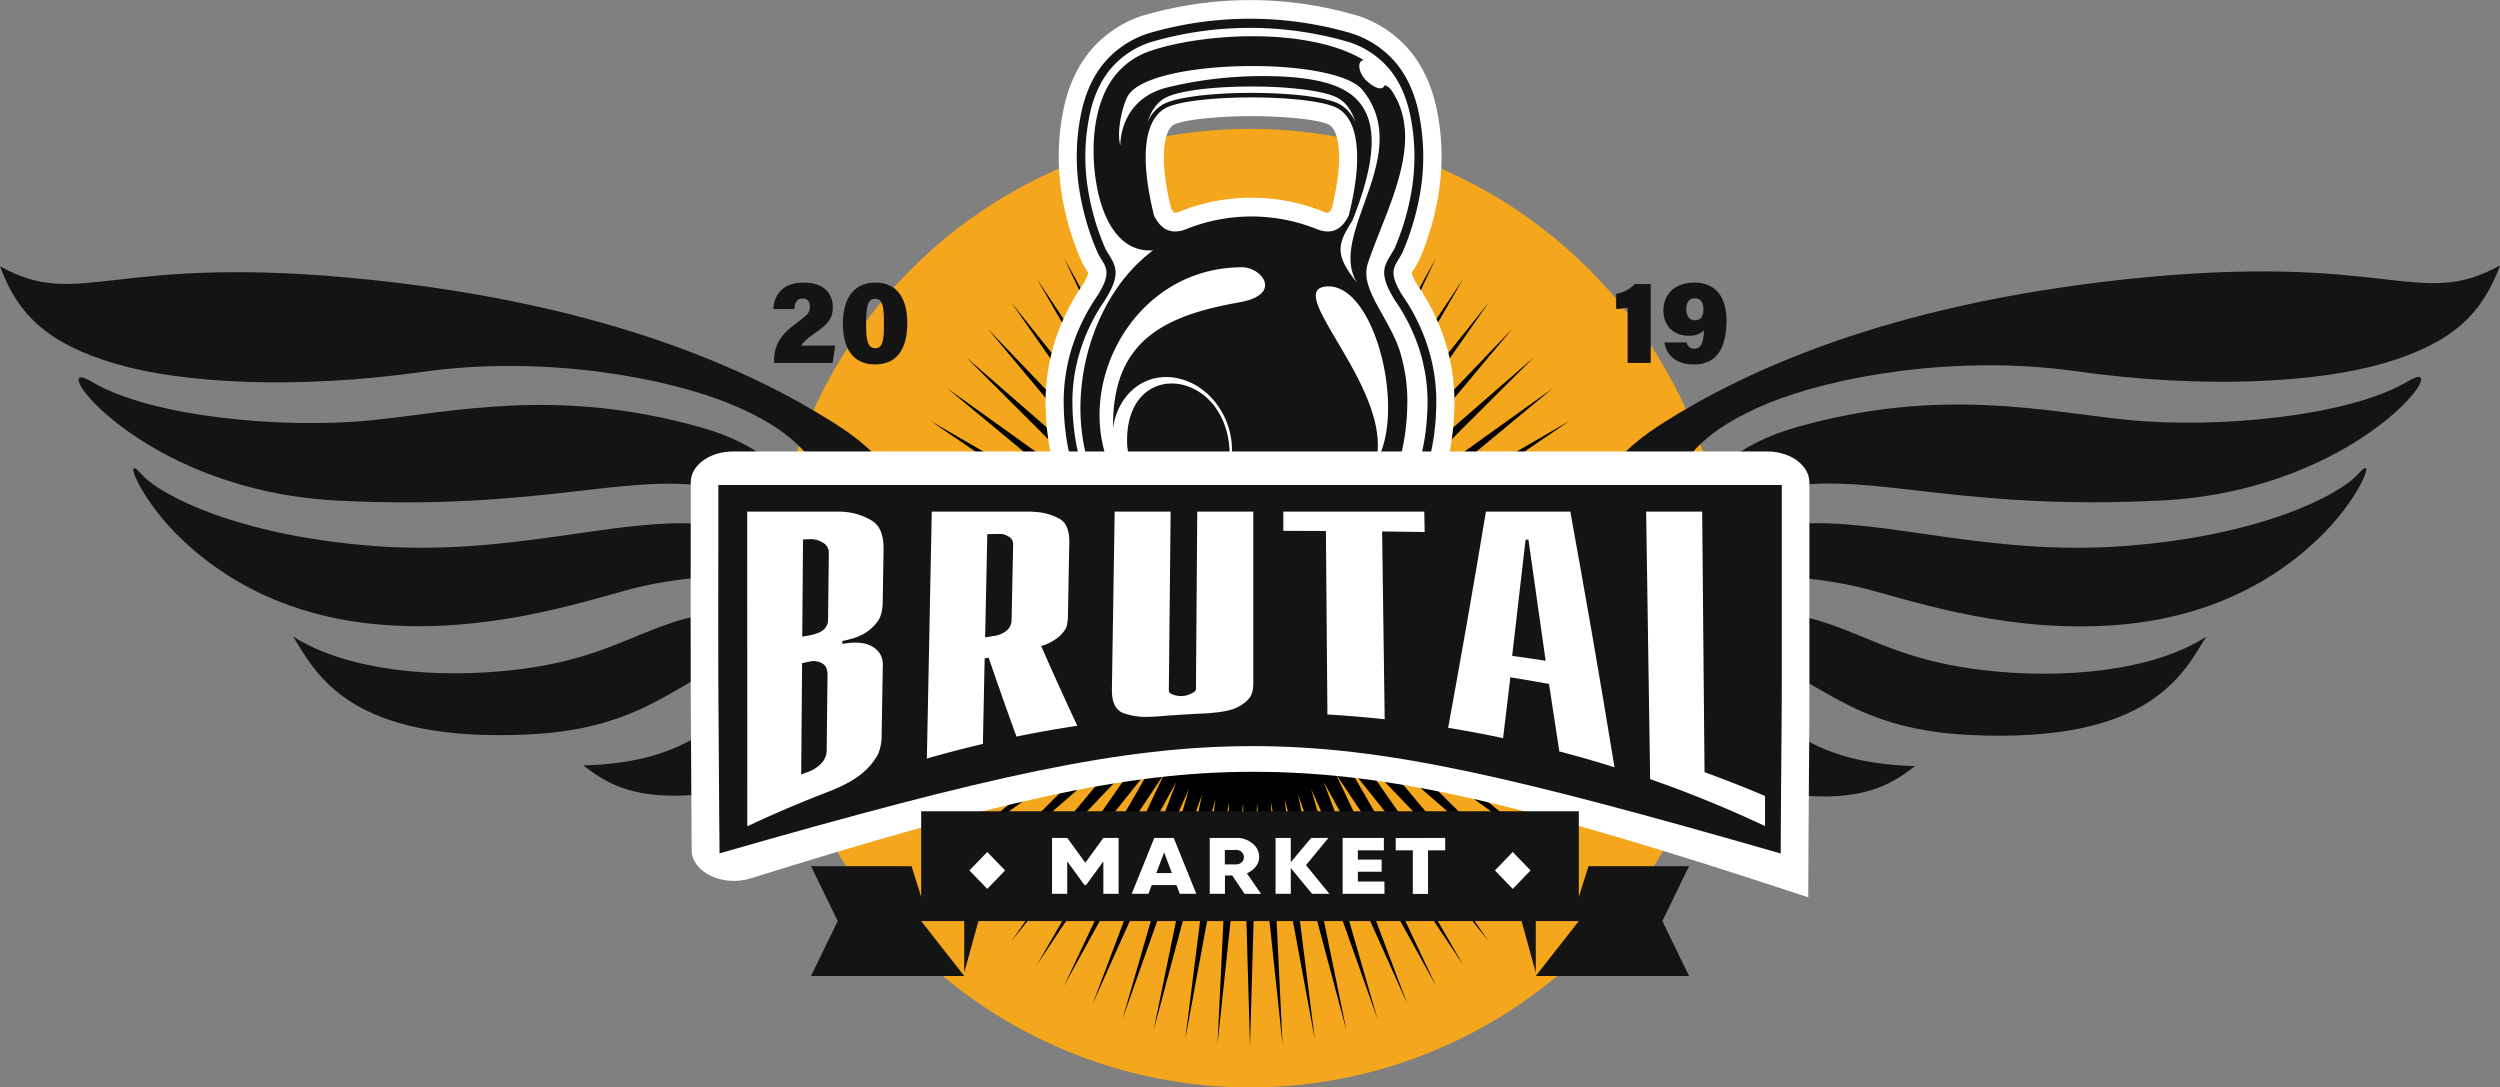 <svg id="Слой_1" data-name="Слой 1" xmlns="http://www.w3.org/2000/svg" viewBox="0 0 970.18 422"><rect x="0" y="0" width="970.18" height="422" fill="#808080" stroke="none"/><defs><style>.cls-1{fill:#f4a61c;}.cls-2,.cls-5{fill:#141414;}.cls-3,.cls-4,.cls-5{fill-rule:evenodd;}.cls-4,.cls-6{fill:#fff;}</style></defs><circle class="cls-1" cx="485.09" cy="236" r="186"/><path class="cls-2" d="M1044,424c-6.89,18.88-18.57,30.16-45,37.94-25.84,7.61-70.37,10.06-119.37,3.14-46.77-6.61-94.62,2-120.21,12.65-22.07,9.18-37.49,21.77-39.09,44.17s-7.41,51.73-36.7,62.39-44.92-4.09-44.92-4.09,46.41-.72,50.71-30.46-2.6-44.12,30.05-64.77c32.1-20.31,87.36-45.79,179.3-55.59C1001.22,418.48,1012.21,441.65,1044,424Zm-35.53,44.85c-23.08,13.88-74.56,18.51-108.64,15.13-32-3.16-72.58-13.15-128.81,2.8-44,12.48-42.75,42.93-42.75,42.93,1.06-5.38,15.46-16,39.66-19.88,33.3-5.36,66.8,9.41,144.88,5.38C990.73,511.2,1027.51,457.42,1008.47,468.87Zm-19.31,35.86c-7.34,8.5-38,24.14-90.6,28.17-53.26,4.07-94.21-11.14-127.87-8.56-36.4,2.8-45,26.74-45,26.74,12.74-9.7,51.2-7.27,73.29-1.28,19.92,5.4,56.94,17.42,98.53,13.57s65-23.08,74.87-32.26C989.79,515,996.5,496.23,989.16,504.73Zm-146.89,76.2C795.32,575.14,790,556.11,744,558c-31.14,1.29-39.35,26.58-39.35,26.58,5.56-5.59,21.54-14.44,48.23-8.25,26.34,6.11,37.1,27.55,85.14,29.89,70.21,3.42,83-23.68,92-38.16C909.48,581.4,874.18,584.87,842.27,580.93ZM694.52,593.27c11.81-1.12,20.28.24,35,11.26,12.41,9.27,20.38,23.55,45.13,25.31S809.44,624,817,618.31c-45.48-1.31-51.46-20.74-76-30.81S694.52,593.27,694.52,593.27Z" transform="translate(-73.82 -321)"/><path class="cls-2" d="M218.64,429.68c91.68,9.77,146.79,35.18,178.79,55.43C430,505.7,423.11,520,427.4,549.7S478,580.07,478,580.07s-15.58,14.71-44.79,4.08-35-39.88-36.6-62.22-17-34.88-39-44c-25.52-10.61-73.24-19.2-119.88-12.61-48.85,6.9-93.25,4.46-119-3.13-26.36-7.77-38-19-44.88-37.83C105.52,441.9,116.48,418.79,218.64,429.68Zm-14,85.58c77.86,4,111.26-10.71,144.47-5.36,24.13,3.89,38.49,14.46,39.54,19.82,0,0,1.29-30.36-42.62-42.81C290,471,249.46,481,217.57,484.13c-34,3.36-85.31-1.25-108.32-15.09C90.26,457.62,126.94,511.25,204.63,515.26Zm-59.42,15.83c9.87,9.16,33.18,28.34,74.66,32.18s78.39-8.15,98.25-13.54c22-6,60.37-8.39,73.08,1.28,0,0-8.56-23.87-44.86-26.66-33.56-2.58-74.39,12.59-127.5,8.53-52.44-4-83-19.61-90.34-28.09S127.87,515,145.21,531.09Zm42.3,36.85c8.94,14.44,21.69,41.46,91.71,38.06,47.9-2.34,58.63-23.72,84.9-29.81,26.61-6.17,42.55,2.65,48.09,8.22,0,0-8.19-25.21-39.24-26.49C327.11,556,321.79,575,275,580.78,243.15,584.7,208,581.24,187.51,567.94Zm188.41,19.39c-24.46,10-30.42,29.41-75.77,30.72,7.55,5.67,17.55,13.24,42.22,11.49s32.64-16,45-25.23c14.69-11,23.15-12.34,34.92-11.23C422.3,593.08,400.37,577.28,375.92,587.33Z" transform="translate(-73.82 -321)"/><polygon class="cls-3" points="485.09 76.72 487.8 170.94 497.72 77.38 493.18 171.51 510.24 79.36 498.51 172.64 522.55 82.65 503.72 174.32 534.57 87.21 508.79 176.54 546.19 93.02 513.66 179.29 557.32 100.02 518.3 182.53 567.86 108.16 522.68 186.25 577.75 117.37 526.75 190.41 586.88 127.58 530.49 194.98 595.19 138.7 533.86 199.92 602.62 150.65 536.84 205.2 609.1 163.33 539.41 210.77 614.58 176.64 541.53 216.58 619.02 190.47 543.2 222.6 622.38 204.71 544.41 228.76 624.64 219.25 545.13 235.03 625.77 233.96 545.38 241.35 625.77 248.73 545.13 247.67 624.64 263.45 544.41 253.93 622.38 277.98 543.2 260.1 619.02 292.22 541.53 266.11 614.58 306.05 539.41 271.93 609.1 319.36 536.84 277.5 602.62 332.04 533.86 282.77 595.19 344 530.49 287.72 586.88 355.12 526.75 292.29 577.75 365.33 522.68 296.45 567.86 374.54 518.3 300.17 557.32 382.68 513.66 303.41 546.19 389.68 508.79 306.15 534.57 395.48 503.72 308.38 522.55 400.05 498.51 310.06 510.24 403.33 493.18 311.19 497.72 405.32 487.8 311.76 485.09 405.98 482.39 311.76 472.47 405.32 477 311.19 459.95 403.33 471.68 310.06 447.63 400.05 466.46 308.38 435.61 395.48 461.4 306.15 423.99 389.68 456.52 303.41 412.87 382.68 451.88 300.17 402.32 374.54 447.5 296.45 392.44 365.33 443.43 292.29 383.31 355.12 439.69 287.72 374.99 344 436.32 282.77 367.56 332.04 433.34 277.5 361.08 319.36 430.78 271.93 355.6 306.05 428.65 266.11 351.16 292.22 426.98 260.1 347.8 277.98 425.77 253.93 345.54 263.45 425.05 247.67 344.41 248.73 424.81 241.35 344.41 233.96 425.05 235.03 345.54 219.25 425.77 228.76 347.8 204.71 426.98 222.6 351.16 190.47 428.65 216.58 355.6 176.64 430.78 210.77 361.08 163.34 433.34 205.2 367.56 150.65 436.32 199.92 374.99 138.7 439.69 194.98 383.31 127.58 443.43 190.41 392.44 117.37 447.5 186.25 402.32 108.16 451.88 182.53 412.87 100.02 456.52 179.29 423.99 93.02 461.4 176.54 435.61 87.21 466.46 174.32 447.63 82.65 471.68 172.64 459.95 79.36 477 171.51 472.47 77.38 482.39 170.94 485.09 76.72"/><path class="cls-4" d="M494,431.51a19,19,0,0,0,2.18-4.49,12.64,12.64,0,0,0-.85-1.47c-.52-.85-1-1.71-1.51-2.59l-.18-.33-.18-.41a106.74,106.74,0,0,1-8-28.47,91.56,91.56,0,0,1,.68-28.28c1.6-8.89,4.79-17.34,10.45-24.33a44.3,44.3,0,0,1,21-14.18l.06,0,.09,0a146.46,146.46,0,0,1,82.44,0l.09,0,.06,0a44.3,44.3,0,0,1,21,14.18c5.65,7,8.85,15.44,10.45,24.33a91.56,91.56,0,0,1,.68,28.28,108,108,0,0,1-8,28.46l-.19.43L624,423c-.48.87-1,1.72-1.5,2.56a12.66,12.66,0,0,0-.86,1.47,19.44,19.44,0,0,0,2.19,4.49,83.46,83.46,0,0,1,10.94,22.37,78.31,78.31,0,0,1,3.47,24.49c-.37,21.19-6.63,41.5-21.93,56.22S579.46,556.15,558.72,556c-46.2-.34-78.29-28.68-79.13-77.63a78.31,78.31,0,0,1,3.47-24.49A83.46,83.46,0,0,1,494,431.51Zm34.32-29.57c.36.63.9,1.45,1.28,1.59.56.2,2.2-.46,2.68-.68l.14-.07.39-.15.17-.06a74.85,74.85,0,0,1,53,0l.16.06.39.16.15.07c.48.22,2.11.88,2.67.67a4.29,4.29,0,0,0,1.29-1.59c1.81-7.39,3.43-16.42,2.63-23.94-.28-2.67-1.1-7.08-3.62-8.55-2.14-1.24-8.18-2.05-10.64-2.35a185.86,185.86,0,0,0-39.08,0c-2.45.3-8.5,1.1-10.63,2.35-2.52,1.46-3.34,5.88-3.63,8.54C524.89,385.52,526.5,394.55,528.32,401.94Z" transform="translate(-73.82 -321)"/><path class="cls-5" d="M598.55,406.87c10.51-26.24,9.78-41.45-.37-49.18-7.72-5.9-21.8-7.23-35.29-7.16a156.34,156.34,0,0,0-36.2,4.43c-18.87,4.82-18.05,22.7-18.12,22.46-1.51-5.42.83-15.24,2.83-19,7.87-14.74,80.51-15.78,91.22-2.44,20.35,25.33-14.08,56-2.11,74.78-9.11-11.09-7.43-15.33-2-23.91Zm-87.34,85c0,.81,0,1.6.1,2.35,2.13,22.19,25.76,28.79,35.53,16.77,3.36-4.12,5.08-10.44,3.74-19.08-4.35-27.9-39.37-30.95-39.37,0Zm47.56,56.83c18.91,0,38.68-5.92,52.75-19.46,12.45-12,19.31-29.31,19.68-51a70,70,0,0,0-3.13-22.14A75.75,75.75,0,0,0,618,435.58c-5-8.07-3.57-10.46-1.45-13.92.43-.69.87-1.41,1.33-2.26l0,0,.05-.1a100,100,0,0,0,7.48-26.49,83.39,83.39,0,0,0-.62-26q-2.26-12.75-8.93-21a37.35,37.35,0,0,0-17.78-11.94h0a139.79,139.79,0,0,0-78.34,0h0a37.3,37.3,0,0,0-17.78,11.94q-6.66,8.24-8.93,21a83.39,83.39,0,0,0-.62,26,99.58,99.58,0,0,0,7.48,26.49l.05.1,0,0c.46.85.9,1.57,1.32,2.26,2.12,3.46,3.59,5.85-1.44,13.92a75.75,75.75,0,0,0-10.07,20.52,70,70,0,0,0-3.13,22.14c.77,45,29.78,70,72.15,70.49Zm0-3.51c21.58-.26,38.66-7.21,50.43-18.52s18.24-27.8,18.6-48.52a66.61,66.61,0,0,0-3-21,72.85,72.85,0,0,0-9.65-19.62l-.05-.07c-6.21-10-4.27-13.12-1.46-17.71.4-.65.82-1.34,1.21-2a95.86,95.86,0,0,0,7.17-25.42,79.89,79.89,0,0,0-.59-24.85h0q-2.1-11.83-8.2-19.38a33.85,33.85,0,0,0-16.17-10.84,136.77,136.77,0,0,0-76.38,0,33.8,33.8,0,0,0-16.17,10.84q-6.1,7.55-8.2,19.38h0a79.89,79.89,0,0,0-.6,24.85,95.89,95.89,0,0,0,7.18,25.42c.39.71.81,1.4,1.21,2,2.81,4.59,4.75,7.76-1.46,17.71l-.05.07A72.56,72.56,0,0,0,493,457.17a66.61,66.61,0,0,0-3,21c.74,43.05,28.27,66.6,68.77,67ZM519.12,368.5a14.5,14.5,0,0,1,5.91-6.92c5.18-3,19.84-4.53,34.45-4.53s29.27,1.51,34.45,4.53a14.54,14.54,0,0,1,5.91,6.92c-1.29-4.24-3.39-7.35-6.32-9.18-10.12-6.33-58-6.33-68.07,0-2.93,1.83-5,4.94-6.33,9.18Zm8.14,41.88q3.32,1.22,7.88-.89l.08,0a68,68,0,0,1,48.53,0l.07,0c3,1.41,5.67,1.7,7.88.89s4-2.71,5.53-5.73c2.77-11,3.79-20.32,3-27.45-.73-6.9-3.12-11.73-7.16-14.08-4.93-2.88-19.26-4.31-33.62-4.31s-28.68,1.43-33.62,4.3c-4,2.36-6.43,7.19-7.16,14.09-.75,7.13.26,16.42,3,27.45q2.24,4.53,5.52,5.73Zm61,21.82c-16.55,1.73,26.68,40.18,19.43,68.29,12.13-19.25-.28-70.3-19.43-68.29Zm-65,91.55c-8.12-7.24-13.21-15-15.7-22.73a29.47,29.47,0,0,0,6.51,10.19c9.16,9.31,24.5,11.13,33.19.41,4.15-5.13,5.14-12.19,4.52-18.78a29.76,29.76,0,0,0-8.33-18c-9.16-9.3-23.87-10.72-32.56,0a24.22,24.22,0,0,0-5.1,12.42c-.59-33.87,19.68-43.74,48.87-48.91,17.33-3.06,8.74-13.64,1.21-13.63-52.58,0-76.21,71.43-32.61,99.05ZM499.06,368.6c-3,17.35,1.4,51,22.25,49.55-30.35,22.44-39.39,78-11.24,106.08,22.66,22.61,70.14,22.44,92.8-.07,10.62-10.55,16.75-25.93,17.09-46.35a65.78,65.78,0,0,0-2.74-20c-3-10-10.6-19-12.67-27.1a13.39,13.39,0,0,1,.18-7.77c6.9-20.52,22.08-46.46,9.61-66.08-1.24-1.94-2.26-2.61-3.19-2.75-1.16,2.76-5.07,0-6.85-1.63-3.24-2.95-4.07-7.7-1.29-8.18-21.31-12.84-61.82-10.53-82.26-3.7a29.37,29.37,0,0,0-14.93,10.67C502.37,356,500.23,361.82,499.06,368.6Z" transform="translate(-73.82 -321)"/><path class="cls-2" d="M374.2,461.84v-.77c0-6.34,2.86-10.41,8.47-14.52,4.31-3.16,5.44-4.13,5.44-6.43,0-2.14-.91-3.28-2.79-3.28-2.29,0-3,1.57-3.27,4.1h-8.14c.31-4.81,3-10.28,11.76-10.28,8.43,0,11.34,4.7,11.34,9.61,0,4.15-1.65,6.43-7.17,10.16-3.12,2.13-4.53,3.57-5.07,4.68h13.16l-1,6.73Z" transform="translate(-73.82 -321)"/><path class="cls-2" d="M425.92,446.37c0,8.72-3.07,16.06-12.53,16.06-9.3,0-12.47-7.27-12.47-15.87,0-8.39,3.27-15.9,12.59-15.9C422.43,430.66,425.92,437.46,425.92,446.37Zm-16,.06c0,6.4.49,9.71,3.54,9.71s3.39-3.24,3.39-9.69c0-6.62-.53-9.5-3.36-9.5S409.94,439.47,409.94,446.43Z" transform="translate(-73.82 -321)"/><path class="cls-2" d="M705.46,461.84V440.4a22.78,22.78,0,0,1-4.46.48V435a12.17,12.17,0,0,0,7.18-3.75h6.24v30.6Z" transform="translate(-73.82 -321)"/><path class="cls-2" d="M728.36,453.87a2.84,2.84,0,0,0,3.07,2.44c3.1,0,3.51-3.89,3.63-7.12-1.32,1.49-3.46,2.11-5.89,2.11-6.08,0-9.82-4.06-9.82-9.76,0-6.34,4.37-10.87,12-10.87,9.11,0,12.47,6.72,12.47,14.65,0,8.61-2.46,17.13-12.62,17.13-8.07,0-11-4.86-11.45-8.58ZM728.23,441c0,2.55,1.17,4.29,3.38,4.29s3.26-1.52,3.26-4.22c0-2.23-.72-4.3-3.33-4.3C729.33,436.76,728.23,438.43,728.23,441Z" transform="translate(-73.82 -321)"/><path class="cls-4" d="M365.11,661.88c-10.79,3.37-22.81-2.38-22.88-10.93h0c-.08-20.89-.28-41.79-.36-62.68s0-41.91,0-62.86V508.2c0-6.61,7.35-12,16.42-12H759.56c9.08,0,16.43,5.36,16.43,12v17.21c0,21,0,41.91,0,62.86s-.28,41.79-.36,62.68l-.07,18.4-.08-.15C666,633,613.47,620.51,559.92,620.51,510.23,620.51,459.51,632.41,365.11,661.88Z" transform="translate(-73.82 -321)"/><path class="cls-5" d="M353.06,652.16l-.14-15.08c-.07-17.27-.26-34.54-.34-51.8s0-34.64,0-52V509.21H765.28v24.11c0,17.32,0,34.64,0,52s-.27,34.53-.35,51.8l-.06,15.2-.07-.12c-104-29.9-153.92-41.65-204.83-41.65S457.1,622.26,353.06,652.16Z" transform="translate(-73.82 -321)"/><path class="cls-6" d="M363.79,519.53h35.15c1,0,2.05.05,3.07.15a24.45,24.45,0,0,1,10.28,3.45c3,1.89,4.51,5.59,4.42,11.19q-.18,10.57-.35,21.16a21.34,21.34,0,0,1-.26,2.35,12.16,12.16,0,0,1-1.14,3.48,16.73,16.73,0,0,1-4.54,4.76q-3.19,2.4-9.71,3.68c0,.35,0,.71,0,1.07l.21,0,.22,0c5.07-.88,8.9-.41,11.48,1.28a7.67,7.67,0,0,1,3.8,6.86q-.24,14-.47,27.94a23.93,23.93,0,0,1-.26,2.89,16.94,16.94,0,0,1-1.14,3.88,24.12,24.12,0,0,1-6,7.29c-3,2.63-7.61,5.11-13.88,7.52q-15.58,6-30.84,13.18Zm23.52,48.16q4.33-.75,6.08-2.28a5.11,5.11,0,0,0,1.78-4l.3-26a4.33,4.33,0,0,0-2.26-3.79,9,9,0,0,0-5.35-1.37l-2.41.09-.3,37.73Zm-.25,53a13.25,13.25,0,0,0,5.57-3.56,7.24,7.24,0,0,0,2-4.71l.33-29.57c0-2.18-.68-3.66-2.11-4.46a6.94,6.94,0,0,0-4.95-.63l-2.81.59q-.17,21.6-.35,43.21Z" transform="translate(-73.82 -321)"/><path class="cls-6" d="M435.41,519.53h37.23c.81,0,1.65,0,2.53.12a22.54,22.54,0,0,1,9.5,2.48q4.24,2.21,4.12,9.37-.27,13.89-.52,27.78c0,.08,0,.18,0,.3v.3q0,1-.15,2.1c-.09.77-.22,1.52-.38,2.25a12.52,12.52,0,0,1-3.06,3.94,19.88,19.88,0,0,1-6.8,3.56c4.64,10.58,9.32,20.85,14,30.92q-11.84,1.79-23.59,4.19-5.43-14.91-10.81-30.6l-1.54.23-.69,33.23q-10.92,2.56-21.74,5.67Q434.47,567.44,435.41,519.53Zm23.81,48.31a9.92,9.92,0,0,0,5.1-2,5.42,5.42,0,0,0,2.07-4.37l.6-29a3.27,3.27,0,0,0-1.36-3,9.12,9.12,0,0,0-2.94-1.26,9.27,9.27,0,0,1-1.21,0c-.37,0-.7,0-1,0l-3.52.08q-.41,20-.83,40.06Z" transform="translate(-73.82 -321)"/><path class="cls-6" d="M528.11,519.53q-.35,34.71-.7,69.42c0,.61.36,1.07,1.1,1.4a8.15,8.15,0,0,0,2.24.65,6.57,6.57,0,0,0,.89.12,6.76,6.76,0,0,0,.9,0,6.88,6.88,0,0,0,.9-.1l1.12-.23a15.89,15.89,0,0,0,2.25-1c.75-.41,1.13-.88,1.13-1.4q.25-34.43.5-68.85h21.75l0,65.88v.34c0,.66,0,1.41-.11,2.22a9.76,9.76,0,0,1-.56,2.45c-.75,1.79-2.48,3.41-5.18,4.89s-7.44,2.3-14.19,2.6q-7.53.35-15.06.94l-2.36.19c-.82.07-1.68.1-2.58.11a26.36,26.36,0,0,1-10.28-1.39q-4.68-1.68-4.55-9.34.54-34.45,1.07-68.89Z" transform="translate(-73.82 -321)"/><path class="cls-6" d="M588.37,527.06q-8.26,0-16.52-.06c0-2.49,0-5,0-7.47h54.7c.05,2.64.09,5.28.14,7.92q-8.25-.12-16.51-.21.52,36.45,1,72.88-11.1-1.2-22.23-1.86Z" transform="translate(-73.82 -321)"/><path class="cls-6" d="M650.47,519.53h32.74c5.75,31.57,11.49,64.57,17.15,99.24q-10.65-3.35-21.41-6.17-2-13.22-4-26.19-7.47-1.36-15-2.57-1.41,11.89-2.82,23.6-10.62-2.25-21.33-4C640.77,576.37,645.65,548.5,650.47,519.53Zm23.17,57.89q-3.35-23.88-6.68-47l-1.1,0q-2.6,22.92-5.22,45.12Q667.15,576.4,673.64,577.42Z" transform="translate(-73.82 -321)"/><path class="cls-6" d="M712.64,519.53h21.75q.45,50.55.91,101.12,11.84,4.32,23.48,9.24v11.69a462.72,462.72,0,0,0-44.58-18.22Z" transform="translate(-73.82 -321)"/><path class="cls-5" d="M431.3,635.84H686.52V669l3.76-11.86h39l-10.34,21.3,10.34,21.31H669.81l16.71-21.31H669.81v20l-5.51-20H453.52l-5.51,20v-20H431.3L448,699.75H388.56l10.35-21.31-10.35-21.3h39L431.3,669V635.84Z" transform="translate(-73.82 -321)"/><polygon class="cls-4" points="383.13 330.63 390.05 337.8 383.13 344.95 376.21 337.8 383.13 330.63"/><polygon class="cls-4" points="587.05 330.63 580.13 337.8 587.05 344.95 593.97 337.8 587.05 330.63"/><path class="cls-6" d="M507.91,646.17v21.7H502V655.26l-6.68,9.2h-.66l-6.68-9.2v12.61h-5.9v-21.7H488l7,9.64,7-9.64Z" transform="translate(-73.82 -321)"/><path class="cls-6" d="M531.67,667.87l-1.3-3.41h-9.59l-1.29,3.41H513l8.78-21.7h7.52l8.78,21.7Zm-9.12-8.06h6.05l-3-8Z" transform="translate(-73.82 -321)"/><path class="cls-6" d="M556.82,667.87,552,660.74h-2.81v7.13h-5.9v-21.7h10.33a9.45,9.45,0,0,1,6.27,2.17,6.67,6.67,0,0,1,2.58,5.27,5.9,5.9,0,0,1-1.31,3.68,8.62,8.62,0,0,1-3.45,2.62l5.5,8Zm-7.67-17v5.58h4.43a3,3,0,0,0,2.08-.8,2.7,2.7,0,0,0,0-4,2.94,2.94,0,0,0-2.08-.81Z" transform="translate(-73.82 -321)"/><path class="cls-6" d="M589.73,667.87H583l-8.26-10v10h-5.9v-21.7h5.9v9.43l7.9-9.43h6.71l-8.71,10.57Z" transform="translate(-73.82 -321)"/><path class="cls-6" d="M600.76,663.1h10.33v4.77H594.86v-21.7h16V651H600.76v3.59H610v4.71h-9.22Z" transform="translate(-73.82 -321)"/><path class="cls-6" d="M634.66,646.17V651H628v16.92h-5.9V651h-6.64v-4.78Z" transform="translate(-73.82 -321)"/></svg>